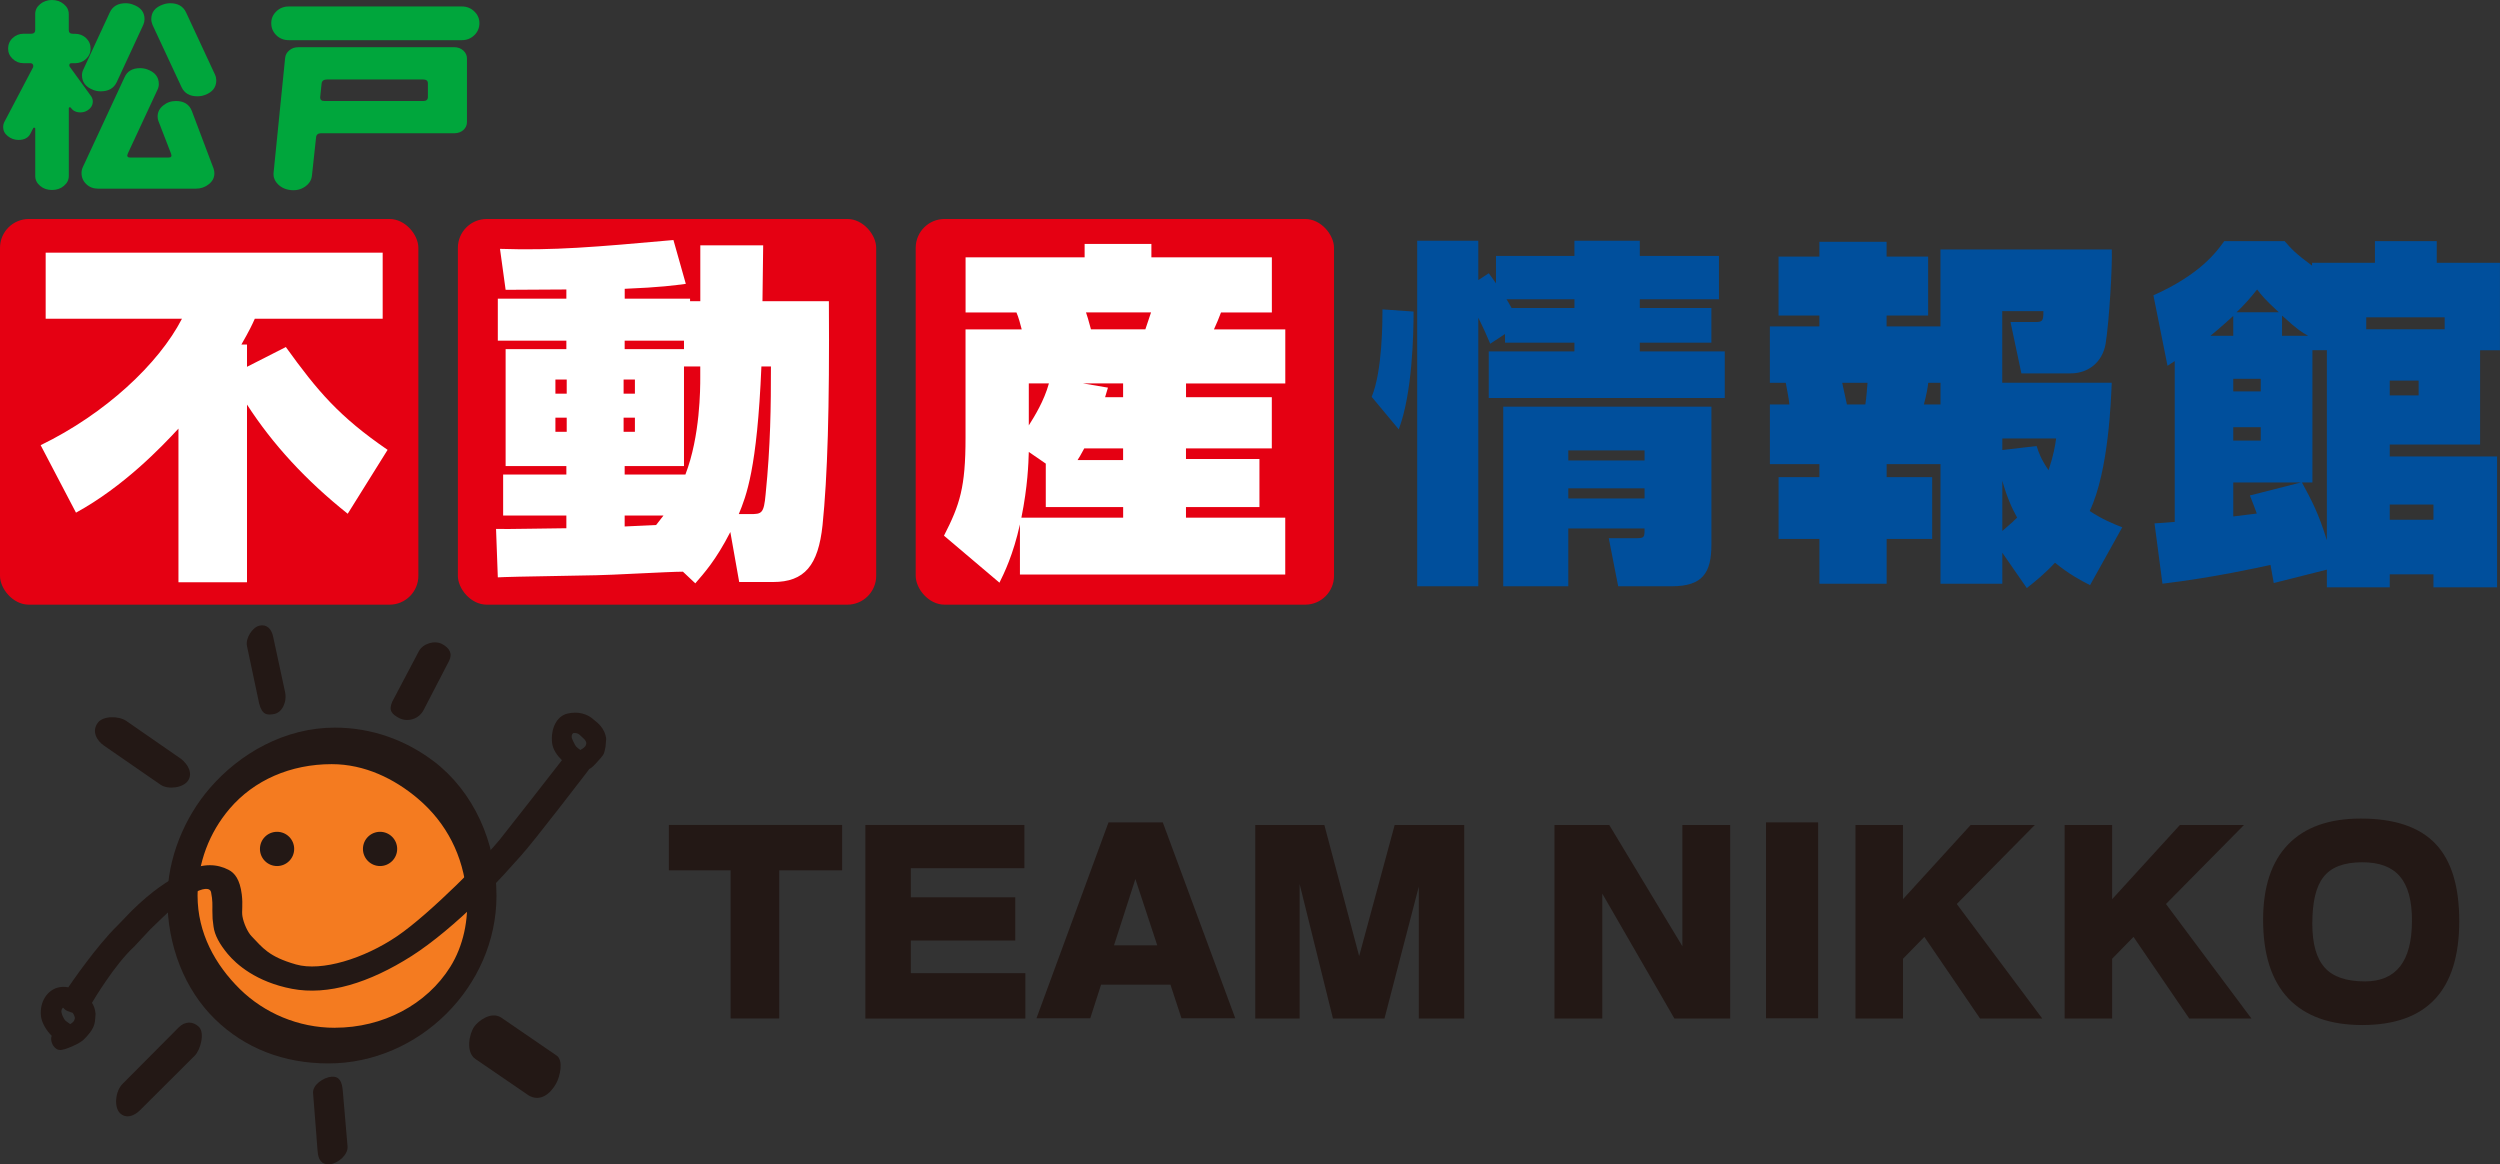 <?xml version="1.0" encoding="UTF-8"?>
<svg id="Layer_2" data-name="Layer 2" xmlns="http://www.w3.org/2000/svg" viewBox="0 0 563.86 262.59">
  <rect x="0" y="0" width="563.86" height="262.59" fill="#333333" stroke="none"/>
  <defs>
    <style>
      .cls-1 {
        fill: #fff;
      }

      .cls-2 {
        fill: #004f9c;
      }

      .cls-3 {
        fill: #e50012;
      }

      .cls-4 {
        fill: #f47b20;
      }

      .cls-5 {
        fill: #00a63c;
      }

      .cls-6 {
        fill: #231815;
      }
    </style>
  </defs>
  <g id="Layer_1-2" data-name="Layer 1">
    <g>
      <g>
        <path class="cls-5" d="M20.93,22.88c0,.87-.44,1.56-1.3,2.08-.46,.27-.97,.39-1.51,.39-.94,0-1.64-.35-2.11-1.01-.08-.11-.15-.15-.22-.15-.19,0-.27,.07-.27,.24v15.26c0,.88-.37,1.62-1.12,2.24-.73,.62-1.63,.92-2.67,.92s-1.94-.3-2.67-.92c-.74-.62-1.11-1.36-1.11-2.24v-10.66c0-.16-.09-.24-.27-.24-.11,0-.18,.05-.21,.15l-.49,.97c-.47,1.1-1.41,1.65-2.81,1.65-.9,0-1.7-.29-2.41-.86-.71-.56-1.05-1.25-1.05-2.05,0-.36,.07-.7,.21-1.02L7.46,15.18c.03-.07,.05-.15,.05-.25,0-.45-.23-.68-.7-.68h-1.52c-.94,0-1.75-.32-2.43-.97-.69-.65-1.03-1.42-1.03-2.33s.34-1.73,1.03-2.38c.69-.63,1.5-.96,2.43-.96h1.73c.61,0,.92-.28,.92-.84V3.16c0-.88,.37-1.62,1.11-2.23,.74-.62,1.63-.93,2.67-.93s1.94,.31,2.67,.93c.74,.61,1.12,1.35,1.12,2.23v3.62c0,.55,.3,.84,.92,.84h.49c.97,0,1.8,.33,2.49,.96,.68,.65,1.02,1.44,1.02,2.38s-.34,1.68-1.02,2.33c-.69,.64-1.52,.97-2.49,.97h-.81c-.32,0-.48,.16-.48,.49,0,.07,.02,.14,.05,.23l4.92,6.79c.22,.36,.33,.72,.33,1.12Zm27.26,15.21c.11,.33,.16,.67,.16,1.02,0,.97-.42,1.79-1.27,2.45-.85,.67-1.81,.99-2.89,.99H22.12c-1.05,0-1.94-.33-2.65-1.01-.72-.68-1.08-1.51-1.08-2.52,0-.49,.11-.96,.33-1.41l9.36-20.16c.61-1.39,1.78-2.08,3.52-2.08,.54,0,1.08,.09,1.62,.28,1.73,.62,2.6,1.72,2.6,3.3,0,.42-.09,.83-.27,1.22l-6.71,14.43c-.29,.61-.11,.93,.54,.93h8.66c.58,0,.76-.29,.54-.87l-2.87-7.42c-.11-.32-.16-.65-.16-.97,0-.97,.41-1.79,1.24-2.47,.83-.68,1.79-1.02,2.87-1.02,1.84,0,3.05,.76,3.62,2.28l4.92,13.03ZM18.49,16.96c0-.42,.09-.82,.27-1.2L24.76,2.81c.65-1.39,1.84-2.08,3.57-2.08,.57,0,1.12,.09,1.63,.29,1.76,.61,2.64,1.71,2.64,3.29,0,.42-.09,.84-.27,1.27l-6,12.94c-.65,1.39-1.86,2.08-3.62,2.08-.54,0-1.09-.09-1.62-.29-1.73-.65-2.6-1.76-2.6-3.35Zm15.9-11.38c-.17-.43-.27-.85-.27-1.27,0-1.58,.88-2.68,2.65-3.29,.54-.2,1.09-.29,1.63-.29,1.73,0,2.92,.69,3.57,2.08l6.54,14.06c.18,.41,.27,.84,.27,1.26,0,1.58-.87,2.68-2.59,3.3-.54,.2-1.1,.29-1.68,.29-1.73,0-2.92-.69-3.57-2.08l-6.55-14.05Z"/>
        <path class="cls-5" d="M106.97,2.57c.78,.75,1.16,1.63,1.16,2.66s-.38,1.98-1.16,2.72c-.78,.74-1.71,1.11-2.78,1.11h-39.06c-1.12,0-2.06-.38-2.81-1.11-.75-.75-1.14-1.64-1.14-2.72s.38-1.91,1.14-2.66c.76-.74,1.69-1.11,2.81-1.11h39.06c1.08,0,2.01,.37,2.78,1.11Zm-2.46,8.84c.54,.5,.81,1.09,.81,1.77v14.35c0,.71-.27,1.31-.81,1.79-.54,.48-1.21,.73-2,.73h-30.09c-.68,0-1.07,.31-1.13,.91l-.93,8.63c-.1,1-.6,1.82-1.51,2.47-.9,.65-1.95,.92-3.14,.82-1.23-.1-2.22-.54-3-1.31-.78-.78-1.11-1.67-1-2.67l2.6-25.83c.07-.69,.38-1.26,.95-1.72,.55-.47,1.23-.7,2.02-.7h35.22c.79,0,1.46,.26,2,.75Zm-8,7.4c0-.58-.34-.88-1.04-.88h-21.74c-.72,0-1.11,.3-1.19,.88l-.32,3.05c-.04,.62,.27,.92,.92,.92h22.33c.69,0,1.04-.3,1.04-.92v-3.05Z"/>
        <rect class="cls-3" y="49.39" width="94.36" height="86.99" rx="6.51" ry="6.51"/>
        <rect class="cls-3" x="103.27" y="49.39" width="94.35" height="86.99" rx="6.51" ry="6.51"/>
        <rect class="cls-3" x="206.53" y="49.39" width="94.35" height="86.99" rx="6.51" ry="6.51"/>
        <g>
          <path class="cls-1" d="M78.42,115.87c-9.4-7.49-16.89-15.62-22.71-24.62v40.08h-15.46v-34.66c-3.82,4.14-12.35,13.07-23.11,18.96l-7.97-15.22c14.58-7.09,26.61-18.32,31.87-28.52H10.3v-14.9H86.31v14.9h-28.84c-.64,1.43-1.2,2.63-3.03,5.82h1.27v5.02l8.76-4.46c7.17,9.96,12.03,15.7,22.95,23.19l-9,14.42Z"/>
          <path class="cls-1" d="M164.71,120.02c-3.27,6.37-5.9,9.24-7.89,11.55l-2.79-2.63c-3.11,0-16.97,.8-19.52,.8-18.56,.32-20.64,.4-22.23,.48l-.4-10.92c2.23,.08,13.31-.16,15.86-.16v-2.87h-14.26v-9.24h14.26v-1.91h-13.7v-26.37h13.7v-1.91h-15.46v-9.48h15.46v-2.07c-10.52,.08-11.71,.08-13.7,.08l-1.27-9.24c12.11,.4,21.35-.4,39.12-1.99l2.79,9.88c-2.31,.32-5.82,.8-13.78,1.12v2.23h14.74v.56h2.31v-12.59h14.18l-.16,12.59h14.98c.16,24.38-.32,39.6-1.43,50.51-.96,9.08-4.06,12.83-11.15,12.83h-7.65l-1.99-11.23Zm-39.44-34.42v3.19h2.55v-3.19h-2.55Zm0,8.6v3.19h2.55v-3.19h-2.55Zm15.38-8.6v3.19h2.55v-3.19h-2.55Zm0,8.6v3.19h2.55v-3.19h-2.55Zm13.62-17.37h-13.38v1.91h13.38v-1.91Zm0,5.82v22.47h-13.38v1.91h13.7c3.35-8.69,3.35-19.44,3.35-21.91v-2.47h-3.66Zm-13.38,33.62v2.47c1.59-.08,5.58-.24,7.09-.32,.32-.4,.56-.72,1.67-2.15h-8.76Zm28.28-.32c2.63,0,3.11-.08,3.51-4.46,1.12-11.08,1.2-19.84,1.2-28.84h-2.15c-.96,23.19-3.43,29.24-5.1,33.3h2.55Z"/>
          <path class="cls-1" d="M267.49,89.58h19.36v11.55h-19.36v2.39h16.57v10.84h-16.57v2.39h22.39v12.83h-59.84v-11.31c-1.51,6.85-3.59,11.08-4.62,13.15l-12.51-10.6c3.59-7.01,4.86-10.92,4.86-22.07v-24.46h12.67c-.16-.72-.8-3.03-1.19-3.82h-11.47v-12.43h26.85v-3.03h15.06v3.03h27.17v12.43h-11.47c-.64,1.67-.8,2.07-1.59,3.82h16.09v12.19h-22.39v3.11Zm-31.63,14.98l-3.82-2.63c-.08,2.63-.24,7.73-1.67,14.82h22.95v-2.39h-17.45v-9.8Zm-3.82-18.09v9.48c1.35-2.15,3.43-5.5,4.54-9.48h-4.54Zm21.27,17.29v-2.63h-8.76c-.8,1.51-1.2,2.15-1.51,2.63h10.28Zm0-14.18v-3.11h-9.08l5.66,.96c-.48,1.67-.56,1.83-.64,2.15h4.06Zm-8.37-19.12c.32,.88,.48,1.51,1.12,3.82h12.27c.4-1.2,.48-1.43,1.28-3.82h-14.66Z"/>
        </g>
        <g>
          <path class="cls-2" d="M309.37,89.51c2.44-5.79,2.44-17.2,2.44-19.73l7.01,.49c0,5.05-.25,18.42-3.34,26.57l-6.11-7.34Zm26.74-11.98c-.73-1.71-1.39-3.26-2.69-5.87v60.57h-13.78V54.3h13.78v8.88l2.36-1.55c.57,.73,.9,1.22,1.63,2.28v-6.19h17.69v-3.42h14.75v3.42h17.85v9.78h-17.85v1.96h16.14v7.83h-16.14v1.96h19.16v10.52h-53.23v-10.52h19.32v-1.96h-15.65v-1.96l-3.34,2.2Zm49.89,14.18v31.06c0,6.44-1.96,9.46-8.97,9.46h-12.06l-2.12-10.84h6.03c2.04,0,2.04-.16,2.04-2.2h-17.2v13.04h-14.67v-40.51h46.95Zm-30.89-22.25v-1.96h-15.32c.16,.24,.98,1.63,1.14,1.96h14.18Zm-1.39,32.12v2.28h17.2v-2.28h-17.2Zm0,8.56v2.28h17.2v-2.28h-17.2Z"/>
          <path class="cls-2" d="M451.61,124.65v7.01h-13.94v-26.98h-12.15v2.93h10.27v13.94h-10.27v10.11h-15.16v-10.11h-9.21v-13.94h9.21v-2.93h-11.17v-13.45h4.4c-.08-1.14-.73-4.32-.82-4.89h-3.59v-12.72h11.17v-2.45h-9.21v-13.29h9.21v-3.34h15.16v3.34h9.37v13.29h-9.37v2.45h12.15v-17.36h38.64c.16,3.5-.57,16.22-1.39,21.27-.73,4.24-3.99,6.68-7.83,6.68h-11.17l-2.45-11.58h5.38c1.79,0,2.04-.08,2.04-2.45h-9.29v16.14h24.7c-.16,3.59-.65,19.89-4.97,28.94,2.85,1.87,5.22,2.85,7.34,3.67l-7.26,13.04c-2.28-1.14-4.81-2.53-7.91-5.05-2.36,2.53-4.48,4.24-6.36,5.71l-5.54-7.99Zm-36.11-38.31c.41,1.79,.82,3.75,1.06,4.89h4.16c.24-1.55,.41-3.83,.49-4.89h-5.71Zm22.17,0h-2.77c-.08,.82-.33,2.45-.98,4.89h3.75v-4.89Zm13.94,12.55v2.61l7.74-.9c.49,1.55,.98,2.93,2.69,5.46,1.14-3.42,1.47-5.46,1.71-7.17h-12.15Zm0,20.87c2.2-1.87,2.85-2.53,3.34-3.02-1.22-2.2-2.28-4.56-3.34-8.31v11.33Z"/>
          <path class="cls-2" d="M512.83,131.49c-.25-1.22-.33-2.04-.73-4.08-2.61,.57-12.8,2.85-24.37,4.24l-1.79-13.61c1.47-.08,2.61-.16,4.56-.33v-36.27c-.73,.49-.9,.57-1.63,1.06l-3.18-15.89c10.43-4.65,14.18-9.7,15.98-12.23h13.61c1.55,1.79,2.44,2.77,6.19,5.54v-.65h14.18v-4.89h13.94v4.89h14.26v19.73h-4.48v21.27h-20.38v2.69h24.21v29.51h-14.35v-2.93h-9.86v2.93h-14.18v-3.99l-11.98,3.02Zm-9.13-55.76v-4.48c-.73,.65-2.36,2.2-5.14,4.48h5.14Zm0,9.7v2.85h6.2v-2.85h-6.2Zm0,10.92v3.02h6.2v-3.02h-6.2Zm15.24,12.47h-15.24v7.66c.82-.08,4.48-.57,5.3-.65-.41-1.14-.57-1.63-1.55-4.08l11.49-2.93Zm-4.97-38.39c-3.26-3.02-3.75-3.67-4.89-5.14-1.71,2.12-2.77,3.34-4.65,5.14h9.54Zm.73,5.3h5.87c-1.55-.9-2.2-1.22-5.87-4.56v4.56Zm10.11,3.26h-3.26v29.83h-2.36c2.2,4.08,3.75,6.93,5.62,13.04v-42.88Zm26.57-7.42h-17.69v2.69h17.69v-2.69Zm-12.39,14.27v3.34h6.52v-3.34h-6.52Zm0,27.96v3.42h9.86v-3.42h-9.86Z"/>
        </g>
      </g>
      <g>
        <g>
          <path class="cls-4" d="M108.52,202.08c0,18.66-15.13,33.78-33.78,33.78s-33.78-15.12-33.78-33.78,15.12-33.78,33.78-33.78,33.78,15.13,33.78,33.78Z"/>
          <path class="cls-6" d="M66.35,191.47c0,2.14-1.73,3.86-3.86,3.86s-3.86-1.72-3.86-3.86,1.72-3.86,3.86-3.86,3.86,1.73,3.86,3.86Z"/>
          <path class="cls-6" d="M89.58,191.47c0,2.14-1.74,3.86-3.86,3.86s-3.86-1.72-3.86-3.86,1.73-3.86,3.86-3.86,3.86,1.73,3.86,3.86Z"/>
          <path class="cls-6" d="M22.09,162.98c-1.49,1.92-.28,4.08,1.39,5.21l12.75,8.81c1.67,1.13,5.05,.73,6.18-.93,1.12-1.66,0-3.7-1.63-4.95l-8.95-6.2-3.36-2.33c-1.67-1.13-5.15-1.19-6.39,.39Z"/>
          <path class="cls-6" d="M58.55,141.11c-1.67,.35-3.21,2.91-2.85,4.58l2.76,13.02c.66,2.53,1.79,2.66,3.46,2.31,1.67-.35,2.91-2.66,2.35-5.07l-2.67-12.37c-.35-1.68-1.37-2.83-3.04-2.48Z"/>
          <path class="cls-6" d="M94.5,146.82l-6.02,11.42c-.88,2.01-.15,2.8,1.53,3.71,1.68,.9,4.52,.51,5.71-2.15l5.53-10.67c.89-1.68,.15-2.97-1.53-3.87-1.68-.9-4.3-.12-5.21,1.56Z"/>
          <path class="cls-6" d="M40.35,231.68l-12.68,12.75c-1.69,1.66-1.99,5.27-.63,6.61,1.36,1.34,3.2,.71,4.54-.64l12.34-12.3c1.34-1.36,2.3-5.15,.95-6.49-1.36-1.34-3.18-1.27-4.52,.08Z"/>
          <path class="cls-6" d="M74.81,242.84c-1.86,.15-4.35,1.85-4.2,3.7l1.03,13.17c.14,1.85,.89,3.03,2.73,2.88,1.86-.15,4.17-2.16,4.02-4.02l-1.08-12.55c-.15-1.86-.66-3.31-2.51-3.17Z"/>
          <path class="cls-6" d="M106.95,231.57c-1.1,1.56-1.98,5.73,.27,7.27l12.01,8.22c2.58,1.54,4.88-.32,6.18-2.64,.94-1.67,1.71-5.27,.14-6.34l-12.56-8.61c-2.25-1.38-5.1,.75-6.05,2.1Z"/>
          <path class="cls-6" d="M136.73,166.75c-.2-2.56-2.24-3.96-2.71-4.34-1.57-1.49-3.71-2.01-6.06-1.46-2.35,.55-3.79,3.32-3.44,6.59,.16,1.51,1.13,2.85,2.22,3.92-2.53,3.25-11.8,15.14-14.03,17.92-2.74,3.43-15.63,16.68-23.14,21.77-7.47,5.07-17.06,8.03-22.83,6.37-6.16-1.76-7.51-3.77-10.01-6.37-.84-.86-1.78-2.89-2.05-4.49-.2-1.17,.15-2.49-.15-4.94-.42-3.37-1.59-4.83-2.98-5.54-2.55-1.31-5.64-1.57-9.55,.34-4.33,2.12-7.74,4.47-12.26,8.87l-3.15,3.27c-4.85,4.71-10.71,13.34-11.02,13.78-.06,.08-.11,.15-.15,.24-.81-.15-1.64-.15-2.41,.07-2.33,.64-4.12,3.17-3.77,6.44,.17,1.55,1.31,3.35,2.43,4.43-.3,.68-.07,1.82,.6,2.55,.66,.73,1.27,.69,1.73,.61,.71-.12,2.09-.65,3.09-1.16,.26-.11,.74-.37,.98-.54,.43-.25,1.09-.74,2.18-2.13,.67-.85,1.07-1.72,1.18-2.69,.02-.13,.13-1.45,.13-1.58-.1-1.16-.44-1.95-.82-2.5,.46-.76,5.12-8.61,9.51-12.66l3.69-3.95c4.29-4.18,6.27-6.05,9.14-7.79,2.73-1.64,4.3-1.62,4.53-.53,.38,1.87,.29,2.92,.29,4.07,.02,1.94,.03,1.95,.26,3.65,.26,1.99,1.38,3.98,3.18,6.16,1.96,2.36,6.43,6.34,14.51,7.89,8.11,1.55,17.44-1.32,26.98-7.39,4.71-2.99,10.28-7.73,14.9-12.24,4.62-4.5,8.3-8.78,9.76-10.38,3.01-3.31,14.74-18.66,15.24-19.3,.06-.08,.11-.16,.15-.24,.09-.05,.18-.1,.26-.16,.44-.25,.87-.64,2.38-2.38,.82-.95,.77-1.13,1.07-2.58,.03-.13,.13-1.45,.12-1.58ZM16.65,230.3c-.51,.59-.57,.46-.8,.69-1.04-.76-1.15-.63-1.7-1.79-.02-.18-.71-1.22,.07-1.95,.76,.92,1.45,.85,1.61,1.01l.57,.18s.45,.64,.49,1.15v.04c0,.06-.12,.53-.24,.66Zm112.61-64.95c1.06-.16,1.56,.46,1.71,.61l.79,.73s.45,.42,.48,.93v.04c0,.06-.11,.53-.24,.67-.52,.58-.88,.61-1.09,.84-1.03-.76-1.03-.73-1.58-1.88-.02-.17-.84-1.21-.07-1.94Z"/>
          <path class="cls-6" d="M97.78,171.67c-6.24-4.71-13.87-7.56-22.27-7.56-11.27,0-21.46,5.81-28.28,13.76-5.59,6.5-9.48,15.65-9.48,24.89,0,10.42,3.82,20.36,10.74,27.11,6.7,6.54,15.49,9.98,25.57,9.98,20.49,0,37.92-17.34,37.92-37.83,0-12.1-5.22-23.55-14.19-30.35Zm-22.27,60.14c-8.25,0-15.94-3.35-21.4-8.72-5.58-5.5-9.55-12.65-9.55-21.08,0-7.45,2.7-14.27,7.18-19.55,5.56-6.54,13.84-10.11,23.08-10.11,7.43,0,14.12,3.29,19.39,7.74,6.57,5.55,10.27,12.98,11.04,21.5,.53,5.84-.78,11.82-3.68,16.46-5.35,8.56-15.23,13.75-26.05,13.75Z"/>
        </g>
        <path class="cls-6" d="M150.86,196.3v-10.24h39.08v10.24h-14.19v33.41h-10.97v-33.41h-13.92Z"/>
        <path class="cls-6" d="M195.18,229.72v-43.65h35.87v9.75h-25.62v6.56h23.56v9.75h-23.56v7.36h25.83v10.24h-36.08Z"/>
        <path class="cls-6" d="M256.08,198.26l4.93,14.95h-9.75l4.82-14.95Zm-10.18,31.41l2.44-7.58h15.65l2.49,7.58h12.13l-16.35-44.19h-12.24l-16.25,44.19h12.13Z"/>
        <path class="cls-6" d="M283.12,229.72v-43.65h15.58l7.85,29.57,8.01-29.57h15.69v43.65h-10.25v-29.74l-7.74,29.74h-11.62l-7.52-30.33v30.33h-9.99Z"/>
        <path class="cls-6" d="M361.38,229.72h-10.78v-43.65h12.36l16.49,27.35v-27.35h10.78v43.65h-12.58l-16.26-28.16v28.16Z"/>
        <path class="cls-6" d="M398.31,229.67v-44.19h11.76v44.19h-11.76Z"/>
        <path class="cls-6" d="M418.49,229.72v-43.65h10.71v16.74l15.27-16.74h14.47l-17.6,17.82,19.28,25.83h-14.03l-12.56-18.41-4.82,4.93v13.48h-10.71Z"/>
        <path class="cls-6" d="M465.67,229.72v-43.65h10.71v16.74l15.28-16.74h14.46l-17.6,17.82,19.28,25.83h-14.03l-12.57-18.41-4.82,4.93v13.48h-10.71Z"/>
        <path class="cls-6" d="M524.02,197.84c1.7-2.24,4.62-3.36,8.77-3.36,3.87,0,6.7,1.06,8.5,3.2,1.85,2.17,2.75,5.54,2.71,10.13-.03,9.03-3.57,13.54-10.61,13.54-4.19,0-7.2-1.03-9.04-3.09-1.88-2.06-2.82-5.36-2.82-9.91,0-4.91,.83-8.41,2.49-10.5Zm30.65,9.91c0-7.87-1.78-13.68-5.36-17.44-3.61-3.79-9.23-5.69-16.84-5.69-7.18,0-12.65,1.95-16.41,5.85-3.76,3.9-5.63,9.57-5.63,17,0,7.8,1.9,13.7,5.68,17.71,3.83,4.01,9.39,6.01,16.68,6.01,14.59,0,21.88-7.82,21.88-23.45Z"/>
      </g>
    </g>
  </g>
</svg>